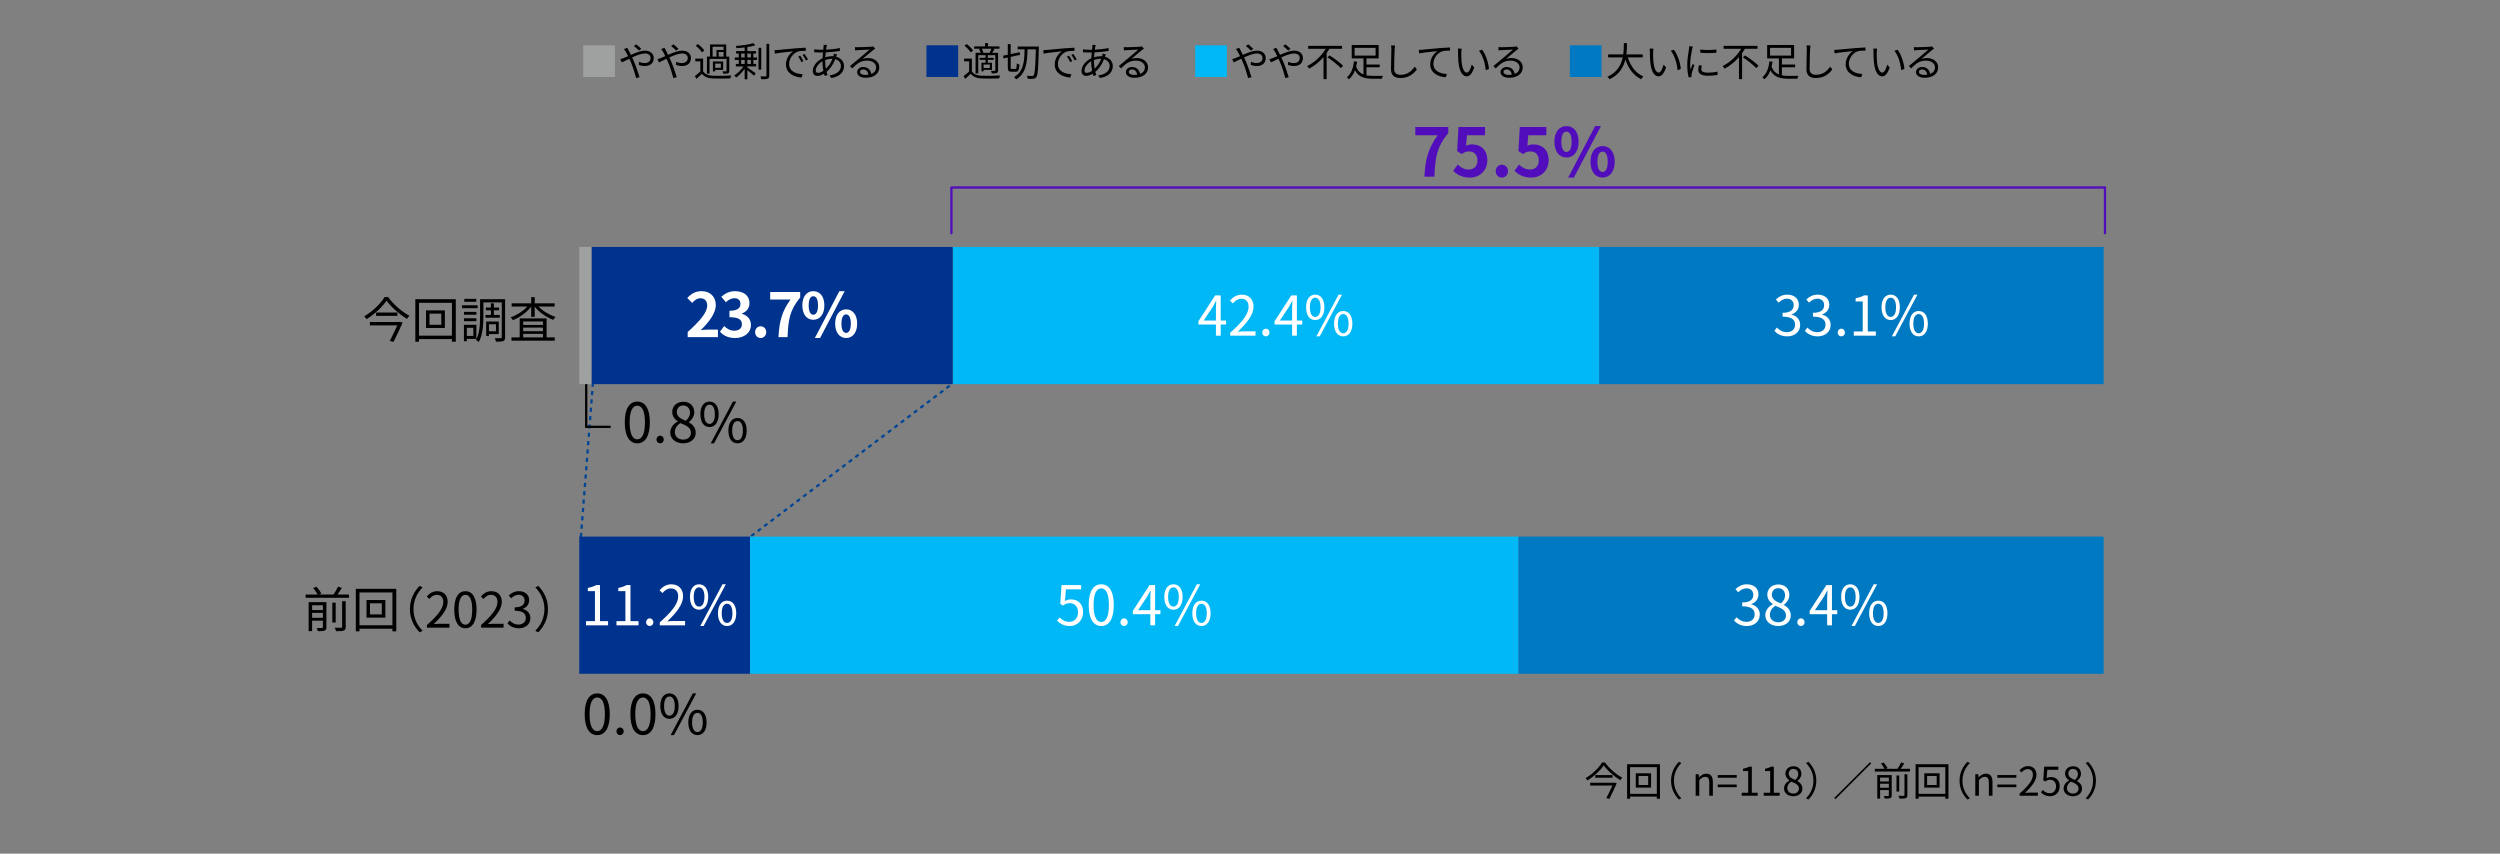 <?xml version="1.0" encoding="UTF-8"?>
<svg id="_レイヤー_1" data-name="レイヤー_1" xmlns="http://www.w3.org/2000/svg" viewBox="0 0 820 280">
  <rect x="0" y="0" width="820" height="280" fill="#808080" stroke="none"/>
  <g>
    <path d="M526.436,250.093c1.352,1.924,3.653,3.913,5.681,4.992-.247.221-.481.546-.65.832-2.002-1.209-4.277-3.211-5.46-4.875-1.04,1.599-3.146,3.601-5.33,4.94-.117-.222-.39-.547-.611-.755,2.236-1.286,4.407-3.432,5.421-5.135h.949ZM529.542,256.684l.754.222c-.624,1.442-1.612,3.536-2.431,5.135l-.988-.272c.663-1.274,1.469-2.926,2.002-4.121h-7.307v-.91h7.8l.169-.053ZM528.906,254.214v.884h-5.668v-.884h5.668Z"/>
    <path d="M544.467,250.665v11.323h-1.027v-.702h-8.775v.702h-.975v-11.323h10.777ZM543.439,260.376v-8.749h-8.775v8.749h8.775ZM541.555,253.642v4.693h-5.018v-4.693h5.018ZM540.605,254.513h-3.146v2.965h3.146v-2.965Z"/>
    <path d="M548.106,256.06c0-2.534,1.027-4.602,2.587-6.188l.78.402c-1.495,1.548-2.418,3.472-2.418,5.785,0,2.314.923,4.238,2.418,5.786l-.78.402c-1.56-1.586-2.587-3.653-2.587-6.188Z"/>
    <path d="M556.18,253.941h.975l.104,1.014h.039c.676-.663,1.404-1.196,2.366-1.196,1.482,0,2.158.962,2.158,2.77v4.472h-1.183v-4.316c0-1.325-.403-1.885-1.339-1.885-.729,0-1.222.364-1.938,1.079v5.122h-1.183v-7.059Z"/>
    <path d="M563.42,254.214h6.227v.884h-6.227v-.884ZM563.42,257.321h6.227v.884h-6.227v-.884Z"/>
    <path d="M571.285,260.012h2.119v-7.11h-1.69v-.755c.845-.155,1.456-.377,1.976-.676h.91v8.541h1.911v.988h-5.226v-.988Z"/>
    <path d="M578.5,260.012h2.119v-7.11h-1.69v-.755c.845-.155,1.456-.377,1.976-.676h.91v8.541h1.911v.988h-5.226v-.988Z"/>
    <path d="M585.156,258.634c0-1.273.884-2.158,1.755-2.626v-.064c-.702-.481-1.287-1.196-1.287-2.197,0-1.456,1.118-2.418,2.613-2.418,1.625,0,2.613,1.04,2.613,2.509,0,1.001-.702,1.859-1.274,2.301v.065c.832.48,1.612,1.196,1.612,2.496,0,1.391-1.196,2.47-2.99,2.47-1.755,0-3.042-1.065-3.042-2.535ZM590.057,258.673c0-1.273-1.17-1.755-2.522-2.301-.767.494-1.3,1.248-1.3,2.158,0,1.014.845,1.755,1.989,1.755,1.092,0,1.833-.663,1.833-1.612ZM589.836,253.902c0-.937-.598-1.703-1.625-1.703-.871,0-1.508.624-1.508,1.547,0,1.144,1.027,1.638,2.145,2.08.65-.572.988-1.223.988-1.924Z"/>
    <path d="M595.751,256.06c0,2.535-1.027,4.603-2.587,6.188l-.78-.402c1.495-1.548,2.418-3.472,2.418-5.786,0-2.313-.923-4.237-2.418-5.785l.78-.402c1.56,1.586,2.587,3.653,2.587,6.188Z"/>
    <path d="M613.366,250.002l.39.39-11.727,11.727-.39-.39,11.727-11.727Z"/>
    <path d="M626.483,252.173v.884h-11.544v-.884h3.185c-.234-.507-.741-1.209-1.183-1.729l.884-.338c.507.546,1.053,1.313,1.3,1.82l-.637.247h3.875c.442-.624.936-1.482,1.222-2.106l1.014.339c-.351.598-.78,1.234-1.157,1.768h3.042ZM620.477,260.883c0,.494-.117.741-.468.897-.364.156-.923.156-1.807.156-.052-.247-.182-.599-.312-.846.65.026,1.235.026,1.404.014.195-.014.247-.065.247-.234v-1.729h-2.873v2.795h-.923v-7.723h4.732v6.669ZM616.668,255.046v1.274h2.873v-1.274h-2.873ZM619.541,258.374v-1.3h-2.873v1.3h2.873ZM622.947,259.622h-.897v-5.278h.897v5.278ZM624.663,253.954h.949v6.825c0,.585-.13.845-.52,1.001-.416.156-1.066.182-2.054.169-.052-.26-.208-.663-.351-.923.793.025,1.495.025,1.69.013.221-.013.286-.064.286-.26v-6.825Z"/>
    <path d="M639.093,250.665v11.323h-1.027v-.702h-8.775v.702h-.975v-11.323h10.777ZM638.066,260.376v-8.749h-8.775v8.749h8.775ZM636.181,253.642v4.693h-5.018v-4.693h5.018ZM635.232,254.513h-3.146v2.965h3.146v-2.965Z"/>
    <path d="M642.733,256.06c0-2.534,1.027-4.602,2.587-6.188l.78.402c-1.495,1.548-2.418,3.472-2.418,5.785,0,2.314.923,4.238,2.418,5.786l-.78.402c-1.56-1.586-2.587-3.653-2.587-6.188Z"/>
    <path d="M647.894,253.941h.975l.104,1.014h.039c.676-.663,1.404-1.196,2.366-1.196,1.482,0,2.158.962,2.158,2.77v4.472h-1.183v-4.316c0-1.325-.403-1.885-1.339-1.885-.728,0-1.222.364-1.937,1.079v5.122h-1.183v-7.059Z"/>
    <path d="M655.135,254.214h6.227v.884h-6.227v-.884ZM655.135,257.321h6.227v.884h-6.227v-.884Z"/>
    <path d="M662.428,260.298c2.99-2.612,4.368-4.511,4.368-6.148,0-1.093-.572-1.886-1.755-1.886-.78,0-1.456.481-1.976,1.105l-.689-.676c.78-.846,1.599-1.404,2.808-1.404,1.703,0,2.769,1.118,2.769,2.821,0,1.897-1.495,3.835-3.731,5.954.494-.039,1.079-.091,1.56-.091h2.639v1.026h-5.993v-.702Z"/>
    <path d="M669.435,259.908l.585-.78c.546.546,1.235,1.054,2.34,1.054,1.118,0,2.028-.858,2.028-2.25,0-1.364-.78-2.171-1.976-2.171-.637,0-1.04.195-1.586.56l-.637-.391.299-4.459h4.641v1.015h-3.601l-.234,2.756c.416-.234.845-.377,1.417-.377,1.586,0,2.873.936,2.873,3.029,0,2.093-1.508,3.275-3.12,3.275-1.482,0-2.392-.624-3.029-1.261Z"/>
    <path d="M676.87,258.634c0-1.273.884-2.158,1.755-2.626v-.064c-.702-.481-1.287-1.196-1.287-2.197,0-1.456,1.118-2.418,2.613-2.418,1.625,0,2.613,1.04,2.613,2.509,0,1.001-.702,1.859-1.274,2.301v.065c.832.48,1.612,1.196,1.612,2.496,0,1.391-1.196,2.47-2.99,2.47-1.755,0-3.042-1.065-3.042-2.535ZM681.771,258.673c0-1.273-1.17-1.755-2.522-2.301-.767.494-1.3,1.248-1.3,2.158,0,1.014.845,1.755,1.989,1.755,1.092,0,1.833-.663,1.833-1.612ZM681.55,253.902c0-.937-.598-1.703-1.625-1.703-.871,0-1.508.624-1.508,1.547,0,1.144,1.027,1.638,2.146,2.08.65-.572.988-1.223.988-1.924Z"/>
    <path d="M687.465,256.06c0,2.535-1.027,4.603-2.587,6.188l-.78-.402c1.495-1.548,2.418-3.472,2.418-5.786,0-2.313-.923-4.237-2.418-5.785l.78-.402c1.56,1.586,2.587,3.653,2.587,6.188Z"/>
  </g>
  <g>
    <path d="M201.701,14.859v10.4h-10.4v-10.4h10.4Z" style="fill: #9fa0a0;"/>
    <path d="M205.73,15.666c.104.208.325.624.455.845.221.429.481.949.741,1.482,1.547-.689,3.289-1.378,4.628-1.378,1.781,0,2.873,1.027,2.873,2.431,0,1.482-.949,2.613-2.964,2.613-.715,0-1.443-.182-1.924-.364l.039-1.04c.481.234,1.131.429,1.82.429,1.417,0,1.989-.767,1.989-1.677,0-.78-.598-1.469-1.872-1.469-1.118,0-2.704.611-4.186,1.3.169.351.338.715.494,1.066.702,1.586,1.508,3.991,1.95,5.408l-1.118.299c-.403-1.521-1.014-3.601-1.755-5.278-.156-.364-.325-.728-.481-1.066-.988.481-1.885.949-2.47,1.209l-.507-1.066c.377-.104.832-.26,1.066-.351.429-.169.949-.403,1.508-.65-.26-.572-.507-1.053-.728-1.417-.156-.273-.416-.65-.624-.91l1.066-.416ZM209.591,16.589c-.494-.494-1.118-1.092-1.677-1.495l.754-.546c.429.325,1.196.949,1.677,1.456l-.754.585Z"/>
    <path d="M217.937,15.666c.104.208.325.624.455.845.221.429.481.949.741,1.482,1.547-.689,3.289-1.378,4.628-1.378,1.781,0,2.873,1.027,2.873,2.431,0,1.482-.949,2.613-2.964,2.613-.715,0-1.443-.182-1.924-.364l.039-1.04c.48.234,1.131.429,1.819.429,1.417,0,1.989-.767,1.989-1.677,0-.78-.598-1.469-1.872-1.469-1.118,0-2.704.611-4.187,1.3.17.351.339.715.494,1.066.702,1.586,1.509,3.991,1.95,5.408l-1.118.299c-.402-1.521-1.014-3.601-1.755-5.278-.156-.364-.325-.728-.481-1.066-.988.481-1.885.949-2.47,1.209l-.507-1.066c.377-.104.832-.26,1.066-.351.429-.169.949-.403,1.508-.65-.26-.572-.507-1.053-.728-1.417-.156-.273-.416-.65-.624-.91l1.066-.416ZM221.798,16.589c-.494-.494-1.118-1.092-1.677-1.495l.754-.546c.429.325,1.195.949,1.677,1.456l-.754.585Z"/>
    <path d="M230.625,23.388c.611.962,1.755,1.404,3.276,1.456,1.43.065,4.42.026,5.98-.078-.117.221-.273.663-.312.949-1.456.065-4.199.091-5.655.026-1.703-.065-2.873-.52-3.679-1.534-.572.559-1.17,1.105-1.808,1.664l-.507-.923c.546-.403,1.209-.949,1.794-1.495v-3.328h-1.65v-.91h2.561v4.173ZM230.236,17.161c-.391-.65-1.261-1.547-2.055-2.171l.741-.546c.793.598,1.69,1.482,2.094,2.119l-.78.598ZM232.732,24.168h-.858v-5.603h1.015v-3.991h5.316v3.991h1.001v4.654c0,.442-.077.676-.402.806-.312.143-.807.143-1.586.143-.039-.221-.156-.559-.261-.78.546.013,1.027.013,1.157.013.156-.013.208-.065.208-.182v-3.887h-5.59v4.836ZM233.733,18.565h1.273v-2.184h2.327v-1.053h-3.601v3.237ZM237.191,22.907h-2.613v.507h-.754v-3.25h3.367v2.743ZM236.437,20.853h-1.859v1.378h1.859v-1.378ZM237.333,18.565v-1.508h-1.599v1.508h1.599Z"/>
    <path d="M247.097,18.851h1.209v.806h-1.209v1.313h.923v.819h-2.887v.351c.702.442,2.314,1.599,2.73,1.924l-.507.78c-.442-.403-1.456-1.248-2.224-1.833v2.978h-.884v-3.419c-.806,1.131-1.858,2.21-2.756,2.86-.169-.221-.455-.52-.65-.689,1.027-.637,2.236-1.807,3.029-2.951h-2.522v-.819h.963v-1.313h-1.313v-.806h1.313v-1.287h-.871v-.806h2.808v-1.196c-.91.117-1.833.195-2.69.247-.026-.195-.144-.546-.247-.754,2.027-.13,4.472-.455,5.746-.91l.688.702c-.715.247-1.625.442-2.613.598v1.313h2.835v.806h-.871v1.287ZM243.106,18.851h1.144v-1.287h-1.144v1.287ZM243.106,20.97h1.144v-1.313h-1.144v1.313ZM245.133,17.563v1.287h1.157v-1.287h-1.157ZM246.291,19.657h-1.157v1.313h1.157v-1.313ZM249.684,22.829h-.897v-7.15h.897v7.15ZM252.31,14.378v10.388c0,.598-.156.884-.533,1.053-.377.143-1.001.169-2.067.169-.039-.247-.182-.676-.312-.937.793.026,1.482.026,1.69.013.221-.013.312-.078.312-.299v-10.388h.91Z"/>
    <path d="M255.182,16.381c.846-.078,3.276-.312,5.643-.52,1.404-.117,2.613-.182,3.471-.221v1.04c-.74,0-1.858.013-2.521.208-1.833.585-2.938,2.548-2.938,4.069,0,2.509,2.341,3.302,4.434,3.38l-.377,1.092c-2.379-.104-5.097-1.378-5.097-4.251,0-2.002,1.209-3.64,2.393-4.342-1.131.13-4.642.468-6.032.754l-.117-1.144c.494-.013.897-.039,1.144-.065ZM263.542,20.06l-.663.312c-.299-.624-.676-1.3-1.065-1.833l.663-.286c.299.429.793,1.235,1.065,1.807ZM265.024,19.501l-.676.312c-.312-.624-.689-1.261-1.105-1.807l.65-.299c.312.429.818,1.222,1.131,1.794Z"/>
    <path d="M274.268,18.617c1.612.429,2.574,1.625,2.574,3.042,0,1.846-1.223,3.458-4.212,3.926l-.56-.871c2.314-.247,3.744-1.443,3.744-3.107,0-.975-.637-1.859-1.846-2.184-.715,1.82-1.755,3.237-2.848,4.16.104.364.208.715.312,1.04l-.949.286c-.064-.221-.143-.455-.208-.715-.702.429-1.469.702-2.158.702-.871,0-1.534-.52-1.534-1.625,0-1.651,1.443-3.354,3.211-4.16.026-.65.092-1.3.144-1.898-.273.013-.533.013-.78.013-.559,0-1.56-.052-2.08-.078l-.025-.975c.441.065,1.572.156,2.119.156.285,0,.571,0,.857-.013.039-.377.078-.715.104-.988.025-.208.039-.455.039-.611l1.092.026c-.065.169-.117.403-.156.572-.052.273-.104.598-.156.975,1.625-.078,3.186-.247,4.512-.546l.013.975c-1.352.221-3.068.39-4.641.468-.053.494-.092,1.04-.131,1.586.716-.221,1.509-.338,2.158-.338.156,0,.312,0,.469.013l.038-.117c.053-.195.117-.533.131-.741l1.04.26c-.078.169-.183.52-.261.715l-.013.052ZM269.757,20.086c-1.248.715-2.197,1.989-2.197,3.029,0,.52.247.78.728.78.494,0,1.118-.221,1.769-.676-.183-.923-.299-1.95-.299-2.912v-.221ZM272.851,19.28c-.832,0-1.573.182-2.185.403v.507c0,.819.092,1.599.222,2.34.845-.793,1.612-1.833,2.171-3.25h-.208Z"/>
    <path d="M287.045,15.978c-.234.156-.52.351-.715.494-.637.481-2.366,2.002-3.354,2.834.585-.195,1.17-.273,1.742-.273,2.146,0,3.692,1.3,3.692,3.042,0,2.08-1.729,3.432-4.446,3.432-1.755,0-2.834-.78-2.834-1.846,0-.884.793-1.69,1.989-1.69,1.611,0,2.482,1.079,2.651,2.275,1.015-.39,1.6-1.131,1.6-2.184,0-1.261-1.274-2.184-2.899-2.184-2.119,0-3.289.897-4.927,2.561l-.754-.767c1.065-.884,2.717-2.262,3.471-2.886.715-.598,2.314-1.95,2.951-2.522-.676.026-3.211.143-3.874.182-.299.013-.598.026-.871.078l-.026-1.079c.286.039.65.039.91.039.663,0,3.719-.091,4.395-.156.377-.039.559-.065.702-.104l.598.754ZM284.823,24.493c-.117-1.014-.729-1.716-1.703-1.716-.585,0-1.027.351-1.027.793,0,.637.741,1.001,1.703,1.001.364,0,.715-.026,1.027-.078Z"/>
    <path d="M314.269,14.859v10.4h-10.4v-10.4h10.4Z" style="fill: #00338d;"/>
    <path d="M318.78,23.388c.611.962,1.755,1.404,3.276,1.456,1.43.065,4.42.026,5.98-.078-.117.221-.273.663-.312.949-1.456.065-4.199.091-5.655.026-1.703-.065-2.873-.52-3.679-1.534-.572.559-1.17,1.105-1.808,1.664l-.507-.923c.546-.403,1.209-.949,1.794-1.495v-3.328h-1.65v-.91h2.561v4.173ZM318.39,17.161c-.391-.65-1.261-1.547-2.055-2.171l.741-.546c.793.598,1.69,1.482,2.094,2.119l-.78.598ZM321.588,15.991h-2.067v-.78h3.588v-1.092h.949v1.092h3.771v.78h-2.002l.338.091c-.234.442-.481.897-.689,1.248h1.898v5.72c0,.468-.091.715-.43.871-.338.13-.871.143-1.638.143-.039-.234-.169-.598-.299-.832.585.026,1.092.026,1.261.013.156,0,.195-.052.195-.195v-4.953h-2.471v.871h1.95v.663h-1.95v.936h1.392v2.34h-2.77v.494h-.702v-2.834h1.34v-.936h-1.938v-.663h1.938v-.871h-2.379v5.98h-.885v-6.748h1.69c-.104-.377-.325-.858-.546-1.222l.455-.117ZM324.591,17.291c.208-.351.455-.884.611-1.3h-3.198c.247.39.468.923.546,1.274l-.234.065h2.418l-.143-.039ZM324.669,21.178h-2.055v1.118h2.055v-1.118Z"/>
    <path d="M333.067,22.621c.338,0,.403-.338.429-1.859.222.182.611.351.871.416-.104,1.794-.338,2.353-1.222,2.353h-1.365c-.962,0-1.222-.312-1.222-1.469v-3.198l-1.392.299-.169-.884,1.561-.338v-3.458h.949v3.263l2.925-.624.182.871-3.106.663v3.419c0,.468.052.546.402.546h1.157ZM340.75,15.263s-.014.403-.014.533c-.169,6.63-.299,8.814-.818,9.477-.273.403-.56.52-1.001.572-.416.052-1.145.039-1.82,0-.013-.286-.143-.702-.312-.988.754.065,1.442.065,1.741.065.222.013.364-.039.508-.221.39-.481.571-2.639.728-8.516h-2.73c-.091,4.043-.39,7.865-3.73,9.854-.144-.247-.469-.585-.702-.767,3.198-1.781,3.406-5.33,3.458-9.087h-2.262v-.923h6.955Z"/>
    <path d="M343.336,16.381c.846-.078,3.276-.312,5.643-.52,1.404-.117,2.613-.182,3.471-.221v1.04c-.74,0-1.858.013-2.521.208-1.833.585-2.938,2.548-2.938,4.069,0,2.509,2.341,3.302,4.434,3.38l-.377,1.092c-2.379-.104-5.097-1.378-5.097-4.251,0-2.002,1.209-3.64,2.393-4.342-1.131.13-4.642.468-6.032.754l-.117-1.144c.494-.013.897-.039,1.144-.065ZM351.696,20.06l-.663.312c-.299-.624-.676-1.3-1.065-1.833l.663-.286c.299.429.793,1.235,1.065,1.807ZM353.178,19.501l-.676.312c-.312-.624-.689-1.261-1.105-1.807l.65-.299c.312.429.818,1.222,1.131,1.794Z"/>
    <path d="M362.421,18.617c1.612.429,2.574,1.625,2.574,3.042,0,1.846-1.222,3.458-4.212,3.926l-.56-.871c2.314-.247,3.744-1.443,3.744-3.107,0-.975-.637-1.859-1.846-2.184-.715,1.82-1.755,3.237-2.848,4.16.104.364.208.715.312,1.04l-.949.286c-.065-.221-.143-.455-.208-.715-.702.429-1.469.702-2.158.702-.871,0-1.534-.52-1.534-1.625,0-1.651,1.443-3.354,3.212-4.16.025-.65.091-1.3.143-1.898-.273.013-.533.013-.78.013-.559,0-1.56-.052-2.08-.078l-.025-.975c.441.065,1.572.156,2.118.156.286,0,.572,0,.858-.013.039-.377.078-.715.104-.988.025-.208.039-.455.039-.611l1.092.026c-.065.169-.117.403-.156.572-.052.273-.104.598-.156.975,1.625-.078,3.186-.247,4.512-.546l.013.975c-1.352.221-3.068.39-4.642.468-.052.494-.091,1.04-.13,1.586.716-.221,1.509-.338,2.158-.338.156,0,.312,0,.468.013l.039-.117c.053-.195.117-.533.131-.741l1.04.26c-.078.169-.183.52-.261.715l-.013.052ZM357.911,20.086c-1.248.715-2.197,1.989-2.197,3.029,0,.52.247.78.728.78.494,0,1.118-.221,1.769-.676-.183-.923-.299-1.95-.299-2.912v-.221ZM361.004,19.28c-.832,0-1.573.182-2.185.403v.507c0,.819.092,1.599.222,2.34.845-.793,1.611-1.833,2.171-3.25h-.208Z"/>
    <path d="M375.2,15.978c-.234.156-.52.351-.715.494-.637.481-2.366,2.002-3.354,2.834.585-.195,1.17-.273,1.742-.273,2.146,0,3.692,1.3,3.692,3.042,0,2.08-1.729,3.432-4.446,3.432-1.755,0-2.834-.78-2.834-1.846,0-.884.793-1.69,1.989-1.69,1.611,0,2.482,1.079,2.651,2.275,1.015-.39,1.6-1.131,1.6-2.184,0-1.261-1.274-2.184-2.899-2.184-2.119,0-3.289.897-4.927,2.561l-.754-.767c1.065-.884,2.717-2.262,3.471-2.886.715-.598,2.314-1.95,2.951-2.522-.676.026-3.211.143-3.874.182-.299.013-.598.026-.871.078l-.026-1.079c.286.039.65.039.91.039.663,0,3.719-.091,4.395-.156.377-.039.559-.065.702-.104l.598.754ZM372.977,24.493c-.117-1.014-.729-1.716-1.703-1.716-.585,0-1.027.351-1.027.793,0,.637.741,1.001,1.703,1.001.364,0,.715-.026,1.027-.078Z"/>
    <path d="M402.422,14.859v10.4h-10.4v-10.4h10.4Z" style="fill: #00b8f5;"/>
    <path d="M406.453,15.666c.104.208.325.624.455.845.221.429.481.949.741,1.482,1.547-.689,3.289-1.378,4.628-1.378,1.781,0,2.873,1.027,2.873,2.431,0,1.482-.949,2.613-2.964,2.613-.715,0-1.443-.182-1.924-.364l.039-1.04c.48.234,1.131.429,1.819.429,1.417,0,1.989-.767,1.989-1.677,0-.78-.598-1.469-1.872-1.469-1.118,0-2.704.611-4.187,1.3.17.351.339.715.494,1.066.702,1.586,1.509,3.991,1.95,5.408l-1.118.299c-.402-1.521-1.014-3.601-1.755-5.278-.156-.364-.325-.728-.48-1.066-.988.481-1.886.949-2.471,1.209l-.507-1.066c.377-.104.832-.26,1.066-.351.429-.169.948-.403,1.508-.65-.26-.572-.507-1.053-.729-1.417-.155-.273-.416-.65-.624-.91l1.066-.416ZM410.314,16.589c-.494-.494-1.118-1.092-1.677-1.495l.754-.546c.429.325,1.195.949,1.677,1.456l-.754.585Z"/>
    <path d="M418.66,15.666c.104.208.325.624.455.845.221.429.481.949.741,1.482,1.547-.689,3.289-1.378,4.628-1.378,1.781,0,2.873,1.027,2.873,2.431,0,1.482-.949,2.613-2.964,2.613-.715,0-1.443-.182-1.924-.364l.039-1.04c.48.234,1.131.429,1.819.429,1.417,0,1.989-.767,1.989-1.677,0-.78-.598-1.469-1.872-1.469-1.118,0-2.704.611-4.187,1.3.17.351.339.715.494,1.066.702,1.586,1.509,3.991,1.95,5.408l-1.118.299c-.402-1.521-1.014-3.601-1.755-5.278-.156-.364-.325-.728-.48-1.066-.988.481-1.886.949-2.471,1.209l-.507-1.066c.377-.104.832-.26,1.066-.351.429-.169.948-.403,1.508-.65-.26-.572-.507-1.053-.729-1.417-.155-.273-.416-.65-.624-.91l1.066-.416ZM422.521,16.589c-.494-.494-1.118-1.092-1.677-1.495l.754-.546c.429.325,1.195.949,1.677,1.456l-.754.585Z"/>
    <path d="M436.066,16.004c-.286.481-.599.949-.924,1.43v8.528h-1.026v-7.228c-1.313,1.495-2.899,2.834-4.706,3.783-.144-.247-.455-.624-.65-.845,2.562-1.287,4.784-3.445,6.071-5.668h-5.746v-.962h11.103v.962h-4.121ZM436.118,18.175c1.508.975,3.484,2.431,4.433,3.419l-.767.741c-.923-.988-2.847-2.522-4.381-3.536l.715-.624Z"/>
    <path d="M448.195,24.701c.688.143,1.442.195,2.262.195.403,0,2.613,0,3.159-.013-.143.234-.299.663-.351.936h-2.86c-2.756,0-4.745-.494-5.98-2.743-.429,1.157-1.066,2.21-1.989,2.925-.155-.195-.48-.52-.676-.65,1.534-1.183,2.158-3.367,2.34-5.226l1.027.117c-.078.533-.182,1.079-.325,1.625.521,1.365,1.339,2.145,2.418,2.561v-5.265h-3.861v-4.407h8.841v4.407h-4.004v2.002h4.354v.897h-4.354v2.639ZM444.307,18.24h6.891v-2.548h-6.891v2.548Z"/>
    <path d="M457.568,14.912c-.065.416-.104.871-.13,1.287-.053,1.456-.156,4.498-.156,6.422,0,1.417.91,1.911,2.106,1.911,2.366,0,3.705-1.326,4.628-2.666l.715.897c-.871,1.222-2.535,2.834-5.369,2.834-1.846,0-3.12-.78-3.12-2.873,0-1.911.13-5.162.13-6.526,0-.468-.039-.923-.117-1.3l1.313.013Z"/>
    <path d="M466.499,16.303c.846-.078,3.276-.325,5.643-.52,1.404-.117,2.613-.182,3.471-.221v1.04c-.728,0-1.858.013-2.521.208-1.833.585-2.938,2.535-2.938,4.056,0,2.522,2.34,3.315,4.434,3.393l-.377,1.079c-2.38-.091-5.097-1.365-5.097-4.238,0-2.015,1.209-3.64,2.393-4.342-1.132.13-4.642.468-6.032.754l-.117-1.144c.494-.013.896-.039,1.144-.065Z"/>
    <path d="M479.305,17.2c-.013.806,0,1.989.091,3.042.208,2.158.832,3.575,1.742,3.575.663,0,1.261-1.326,1.6-2.626l.818.936c-.767,2.184-1.56,2.925-2.443,2.925-1.21,0-2.38-1.209-2.73-4.55-.13-1.118-.144-2.678-.144-3.432,0-.299-.013-.832-.077-1.144l1.248.026c-.053.312-.092.91-.104,1.248ZM488.379,22.608l-1.053.416c-.221-2.314-1.001-4.862-2.223-6.37l1.014-.351c1.157,1.495,2.08,4.134,2.262,6.305Z"/>
    <path d="M498.089,15.978c-.234.156-.52.351-.715.494-.637.481-2.366,2.002-3.354,2.834.585-.195,1.17-.273,1.742-.273,2.146,0,3.692,1.3,3.692,3.042,0,2.08-1.729,3.432-4.446,3.432-1.755,0-2.834-.78-2.834-1.846,0-.884.793-1.69,1.989-1.69,1.611,0,2.482,1.079,2.651,2.275,1.015-.39,1.6-1.131,1.6-2.184,0-1.261-1.274-2.184-2.899-2.184-2.119,0-3.289.897-4.927,2.561l-.754-.767c1.065-.884,2.717-2.262,3.471-2.886.715-.598,2.314-1.95,2.951-2.522-.676.026-3.211.143-3.874.182-.299.013-.599.026-.871.078l-.026-1.079c.286.039.65.039.91.039.663,0,3.719-.091,4.395-.156.377-.039.559-.065.702-.104l.598.754ZM495.867,24.493c-.117-1.014-.729-1.716-1.703-1.716-.585,0-1.027.351-1.027.793,0,.637.741,1.001,1.703,1.001.364,0,.715-.026,1.027-.078Z"/>
    <path d="M525.312,14.859v10.4h-10.4v-10.4h10.4Z" style="fill: #0079c3;"/>
    <path d="M533.918,18.825c.91,2.86,2.6,5.213,5.108,6.24-.233.221-.559.624-.728.91-2.496-1.183-4.147-3.484-5.174-6.435-.624,2.496-2.028,4.992-5.188,6.435-.144-.26-.455-.598-.729-.793,3.225-1.404,4.524-3.9,5.058-6.357h-4.797v-.988h4.953c.194-1.365.182-2.665.194-3.692h1.04c-.013,1.04-.025,2.327-.208,3.692h5.369v.988h-4.9Z"/>
    <path d="M542.225,17.2c-.013.806,0,1.989.091,3.042.208,2.158.832,3.575,1.742,3.575.663,0,1.261-1.326,1.6-2.626l.818.936c-.767,2.184-1.56,2.925-2.443,2.925-1.21,0-2.38-1.209-2.73-4.55-.13-1.118-.144-2.678-.144-3.432,0-.299-.013-.832-.077-1.144l1.248.026c-.053.312-.092.91-.104,1.248ZM551.299,22.608l-1.053.416c-.221-2.314-1.001-4.862-2.223-6.37l1.014-.351c1.157,1.495,2.08,4.134,2.262,6.305Z"/>
    <path d="M555.25,15.25c-.078.221-.195.637-.247.871-.247,1.183-.624,3.484-.624,4.927,0,.624.026,1.144.104,1.768.221-.585.507-1.339.715-1.846l.559.416c-.325.91-.793,2.275-.91,2.886-.039.182-.064.429-.064.572l.039.455-.937.065c-.26-.91-.468-2.393-.468-4.134,0-1.898.416-4.108.572-5.161.039-.299.091-.637.091-.91l1.17.091ZM558.189,21.49c-.117.468-.169.832-.169,1.183,0,.585.39,1.157,2.158,1.157,1.156,0,2.145-.104,3.185-.338l.013,1.092c-.793.156-1.872.26-3.211.26-2.158,0-3.12-.715-3.12-1.924,0-.468.091-.975.208-1.521l.937.091ZM557.682,16.238c1.403.234,4.004.182,5.291,0v1.066c-1.378.143-3.874.143-5.278,0l-.013-1.066Z"/>
    <path d="M572.333,16.004c-.286.481-.599.949-.924,1.43v8.528h-1.026v-7.228c-1.313,1.495-2.899,2.834-4.706,3.783-.144-.247-.455-.624-.65-.845,2.562-1.287,4.784-3.445,6.071-5.668h-5.746v-.962h11.103v.962h-4.121ZM572.384,18.175c1.508.975,3.484,2.431,4.433,3.419l-.767.741c-.923-.988-2.847-2.522-4.381-3.536l.715-.624Z"/>
    <path d="M584.461,24.701c.688.143,1.442.195,2.262.195.403,0,2.613,0,3.159-.013-.143.234-.299.663-.351.936h-2.86c-2.756,0-4.745-.494-5.98-2.743-.429,1.157-1.066,2.21-1.989,2.925-.156-.195-.48-.52-.676-.65,1.534-1.183,2.158-3.367,2.34-5.226l1.027.117c-.078.533-.182,1.079-.325,1.625.521,1.365,1.339,2.145,2.418,2.561v-5.265h-3.861v-4.407h8.841v4.407h-4.004v2.002h4.354v.897h-4.354v2.639ZM580.574,18.24h6.891v-2.548h-6.891v2.548Z"/>
    <path d="M593.834,14.912c-.065.416-.104.871-.13,1.287-.052,1.456-.156,4.498-.156,6.422,0,1.417.91,1.911,2.106,1.911,2.365,0,3.705-1.326,4.628-2.666l.715.897c-.871,1.222-2.535,2.834-5.369,2.834-1.846,0-3.12-.78-3.12-2.873,0-1.911.13-5.162.13-6.526,0-.468-.039-.923-.117-1.3l1.313.013Z"/>
    <path d="M602.765,16.303c.846-.078,3.276-.325,5.643-.52,1.404-.117,2.613-.182,3.471-.221v1.04c-.728,0-1.858.013-2.521.208-1.833.585-2.938,2.535-2.938,4.056,0,2.522,2.34,3.315,4.434,3.393l-.377,1.079c-2.38-.091-5.097-1.365-5.097-4.238,0-2.015,1.209-3.64,2.393-4.342-1.132.13-4.642.468-6.032.754l-.117-1.144c.494-.013.896-.039,1.144-.065Z"/>
    <path d="M615.572,17.2c-.013.806,0,1.989.091,3.042.208,2.158.832,3.575,1.742,3.575.663,0,1.262-1.326,1.6-2.626l.818.936c-.767,2.184-1.56,2.925-2.443,2.925-1.209,0-2.38-1.209-2.73-4.55-.13-1.118-.143-2.678-.143-3.432,0-.299-.014-.832-.078-1.144l1.248.026c-.053.312-.092.91-.104,1.248ZM624.646,22.608l-1.053.416c-.221-2.314-1.001-4.862-2.224-6.37l1.015-.351c1.157,1.495,2.08,4.134,2.262,6.305Z"/>
    <path d="M634.355,15.978c-.234.156-.52.351-.715.494-.637.481-2.366,2.002-3.354,2.834.585-.195,1.17-.273,1.742-.273,2.146,0,3.692,1.3,3.692,3.042,0,2.08-1.729,3.432-4.446,3.432-1.755,0-2.834-.78-2.834-1.846,0-.884.793-1.69,1.989-1.69,1.611,0,2.482,1.079,2.651,2.275,1.015-.39,1.6-1.131,1.6-2.184,0-1.261-1.274-2.184-2.899-2.184-2.119,0-3.289.897-4.927,2.561l-.754-.767c1.065-.884,2.717-2.262,3.471-2.886.715-.598,2.314-1.95,2.951-2.522-.676.026-3.211.143-3.874.182-.299.013-.599.026-.871.078l-.026-1.079c.286.039.65.039.91.039.663,0,3.719-.091,4.395-.156.377-.039.559-.065.702-.104l.598.754ZM632.132,24.493c-.117-1.014-.729-1.716-1.703-1.716-.585,0-1.027.351-1.027.793,0,.637.741,1.001,1.703,1.001.364,0,.715-.026,1.027-.078Z"/>
  </g>
  <polygon points="307.034 124.021 306.543 123.559 306.978 123.099 307.469 123.562 307.034 124.021" style="fill: #004595;"/>
  <path d="M246.595,176.141l-.453-.598,1.068-.809.453.598-1.068.809ZM248.73,174.523l-.453-.598,1.068-.81.453.598-1.068.81ZM250.866,172.905l-.453-.598,1.068-.809.453.598-1.068.809ZM253.001,171.287l-.453-.598,1.068-.809.453.598-1.068.809ZM255.137,169.67l-.453-.598,1.067-.81.453.598-1.067.81ZM257.272,168.052l-.453-.598,1.068-.809.453.598-1.068.809ZM259.408,166.435l-.453-.598,1.068-.81.453.598-1.068.81ZM261.543,164.816l-.453-.598,1.068-.809.453.598-1.068.809ZM263.679,163.198l-.453-.598,1.068-.809.453.598-1.068.809ZM265.814,161.581l-.453-.598,1.067-.81.453.598-1.067.81ZM267.95,159.963l-.453-.598,1.068-.809.453.598-1.068.809ZM270.085,158.346l-.453-.598,1.067-.81.453.598-1.067.81ZM272.221,156.728l-.453-.598,1.068-.809.453.598-1.068.809ZM274.356,155.109l-.453-.598,1.068-.809.453.598-1.068.809ZM276.492,153.492l-.453-.598,1.067-.809.453.598-1.067.809ZM278.627,151.874l-.453-.598,1.068-.809.453.598-1.068.809ZM280.763,150.257l-.453-.598,1.067-.81.453.598-1.067.81ZM282.898,148.639l-.453-.598,1.068-.809.453.598-1.068.809ZM285.033,147.021l-.453-.598,1.068-.809.453.598-1.068.809ZM287.169,145.403l-.453-.598,1.068-.809.453.598-1.068.809ZM289.304,143.785l-.453-.598,1.068-.809.453.598-1.068.809ZM291.44,142.168l-.453-.598,1.067-.81.453.598-1.067.81ZM293.575,140.55l-.453-.598,1.068-.809.453.598-1.068.809ZM295.71,138.932l-.453-.598,1.068-.809.453.598-1.068.809ZM297.846,137.314l-.453-.598,1.068-.809.453.598-1.068.809ZM299.981,135.696l-.453-.598,1.068-.809.453.598-1.068.809ZM302.117,134.079l-.453-.598,1.067-.81.453.598-1.067.81ZM304.252,132.461l-.453-.598,1.068-.809.453.598-1.068.809ZM306.388,130.843l-.453-.598,1.068-.809.453.598-1.068.809ZM308.523,129.226l-.453-.598,1.068-.809.453.598-1.068.809ZM310.659,127.607l-.453-.598,1.068-.809.453.598-1.068.809Z" style="fill: #004595;"/>
  <rect x="194.089" y="123.259" width=".536" height=".675" transform="translate(57.57 308.908) rotate(-86.021)" style="fill: #004595;"/>
  <path d="M190.901,176.186l-.748-.059.107-1.369.748.059-.107,1.369ZM191.116,173.447l-.748-.059.107-1.369.748.059-.107,1.369ZM191.331,170.709l-.748-.059.107-1.369.748.059-.107,1.369ZM191.545,167.971l-.748-.059.107-1.369.748.059-.107,1.369ZM191.76,165.232l-.748-.059.107-1.369.748.059-.107,1.369ZM191.975,162.494l-.748-.059.107-1.369.748.059-.107,1.369ZM192.189,159.756l-.748-.059.107-1.368.748.059-.107,1.368ZM192.404,157.019l-.748-.059.107-1.369.748.059-.107,1.369ZM192.619,154.28l-.748-.059.107-1.369.748.059-.107,1.369ZM192.834,151.542l-.748-.059.107-1.369.748.059-.107,1.369ZM193.048,148.804l-.748-.059.107-1.369.748.059-.107,1.369ZM193.263,146.065l-.748-.059.107-1.369.748.059-.107,1.369ZM193.478,143.327l-.748-.059.107-1.369.748.059-.107,1.369ZM193.693,140.589l-.748-.059.107-1.369.748.059-.107,1.369ZM193.908,137.851l-.748-.059.107-1.368.748.059-.107,1.368ZM194.123,135.113l-.748-.059.107-1.369.748.059-.107,1.369ZM194.337,132.375l-.748-.059.107-1.369.748.059-.107,1.369ZM194.552,129.637l-.748-.059.107-1.369.748.059-.107,1.369ZM194.767,126.898l-.748-.059.107-1.369.748.059-.107,1.369Z" style="fill: #004595;"/>
  <g>
    <rect x="497.999" y="176" width="192.001" height="45" style="fill: #0079c3;"/>
    <rect x="245.998" y="176" width="251.999" height="45" style="fill: #00b8f5;"/>
    <rect x="190" y="176" width="56" height="45" style="fill: #00338d;"/>
  </g>
  <g>
    <rect x="524.501" y="81" width="165.499" height="45" style="fill: #0079c3;"/>
    <rect x="312.497" y="81" width="212" height="45" style="fill: #00b8f5;"/>
    <rect x="193.998" y="81" width="118.5" height="45" style="fill: #00338d;"/>
    <rect x="190" y="81" width="4" height="45" style="fill: #9fa0a0;"/>
  </g>
  <g>
    <path d="M192.211,203.732h2.935v-9.85h-2.341v-1.044c1.17-.216,2.017-.522,2.737-.937h1.26v11.83h2.647v1.368h-7.238v-1.368Z" style="fill: #fff;"/>
    <path d="M202.201,203.732h2.935v-9.85h-2.341v-1.044c1.17-.216,2.017-.522,2.737-.937h1.26v11.83h2.647v1.368h-7.238v-1.368Z" style="fill: #fff;"/>
    <path d="M211.921,204.092c0-.737.54-1.278,1.188-1.278.648,0,1.188.541,1.188,1.278,0,.738-.54,1.243-1.188,1.243-.648,0-1.188-.505-1.188-1.243Z" style="fill: #fff;"/>
    <path d="M216.402,204.128c4.142-3.619,6.05-6.247,6.05-8.517,0-1.512-.792-2.61-2.431-2.61-1.08,0-2.017.666-2.737,1.53l-.954-.937c1.081-1.17,2.215-1.944,3.889-1.944,2.359,0,3.835,1.549,3.835,3.907,0,2.629-2.07,5.312-5.167,8.247.684-.055,1.495-.127,2.161-.127h3.655v1.423h-8.301v-.973Z" style="fill: #fff;"/>
    <path d="M226.302,195.792c0-2.647,1.188-4.142,2.989-4.142,1.819,0,3.007,1.494,3.007,4.142,0,2.665-1.188,4.195-3.007,4.195-1.8,0-2.989-1.53-2.989-4.195ZM231.056,195.792c0-2.106-.72-3.133-1.765-3.133-1.026,0-1.746,1.026-1.746,3.133s.72,3.169,1.746,3.169c1.044,0,1.765-1.062,1.765-3.169ZM236.961,191.65h1.116l-7.292,13.685h-1.098l7.274-13.685ZM235.485,201.157c0-2.646,1.207-4.141,3.007-4.141,1.8,0,2.989,1.494,2.989,4.141,0,2.665-1.188,4.178-2.989,4.178-1.801,0-3.007-1.513-3.007-4.178ZM240.238,201.157c0-2.106-.72-3.133-1.746-3.133-1.044,0-1.765,1.026-1.765,3.133s.72,3.169,1.765,3.169c1.026,0,1.746-1.062,1.746-3.169Z" style="fill: #fff;"/>
  </g>
  <g>
    <path d="M191.776,234.244c0-4.592,1.603-6.807,4.123-6.807,2.503,0,4.105,2.232,4.105,6.807,0,4.591-1.603,6.878-4.105,6.878-2.521,0-4.123-2.287-4.123-6.878ZM198.402,234.244c0-3.854-1.008-5.474-2.503-5.474-1.512,0-2.521,1.62-2.521,5.474,0,3.889,1.008,5.563,2.521,5.563,1.495,0,2.503-1.675,2.503-5.563Z"/>
    <path d="M202.198,239.879c0-.737.54-1.278,1.188-1.278.648,0,1.188.541,1.188,1.278,0,.738-.54,1.243-1.188,1.243-.648,0-1.188-.505-1.188-1.243Z"/>
    <path d="M206.77,234.244c0-4.592,1.603-6.807,4.123-6.807,2.503,0,4.105,2.232,4.105,6.807,0,4.591-1.603,6.878-4.105,6.878-2.521,0-4.123-2.287-4.123-6.878ZM213.396,234.244c0-3.854-1.008-5.474-2.503-5.474-1.512,0-2.521,1.62-2.521,5.474,0,3.889,1.008,5.563,2.521,5.563,1.495,0,2.503-1.675,2.503-5.563Z"/>
    <path d="M216.579,231.579c0-2.647,1.188-4.142,2.989-4.142,1.819,0,3.007,1.494,3.007,4.142,0,2.665-1.188,4.195-3.007,4.195-1.8,0-2.989-1.53-2.989-4.195ZM221.333,231.579c0-2.106-.72-3.133-1.765-3.133-1.026,0-1.747,1.026-1.747,3.133s.721,3.169,1.747,3.169c1.044,0,1.765-1.062,1.765-3.169ZM227.238,227.438h1.116l-7.292,13.685h-1.098l7.274-13.685ZM225.762,236.944c0-2.646,1.207-4.141,3.007-4.141,1.801,0,2.989,1.494,2.989,4.141,0,2.665-1.188,4.178-2.989,4.178-1.8,0-3.007-1.513-3.007-4.178ZM230.515,236.944c0-2.106-.72-3.133-1.747-3.133-1.044,0-1.764,1.026-1.764,3.133s.72,3.169,1.764,3.169c1.026,0,1.747-1.062,1.747-3.169Z"/>
  </g>
  <g>
    <path d="M568.747,203.534l.829-1.08c.774.81,1.782,1.512,3.277,1.512,1.566,0,2.683-.936,2.683-2.448,0-1.585-1.062-2.646-4.105-2.646v-1.261c2.719,0,3.655-1.099,3.655-2.521,0-1.278-.864-2.089-2.232-2.125-1.062.036-1.999.576-2.737,1.314l-.882-1.044c.99-.919,2.161-1.585,3.691-1.585,2.215,0,3.835,1.188,3.835,3.313,0,1.603-.955,2.664-2.359,3.187v.072c1.566.36,2.809,1.549,2.809,3.349,0,2.359-1.891,3.764-4.231,3.764-2.071,0-3.367-.864-4.231-1.801Z" style="fill: #fff;"/>
    <path d="M579.024,201.823c0-1.765,1.225-2.988,2.431-3.637v-.09c-.972-.666-1.782-1.656-1.782-3.043,0-2.017,1.548-3.349,3.619-3.349,2.25,0,3.619,1.439,3.619,3.475,0,1.387-.973,2.574-1.765,3.187v.091c1.152.666,2.232,1.656,2.232,3.457,0,1.926-1.656,3.421-4.141,3.421-2.431,0-4.213-1.477-4.213-3.512ZM585.812,201.878c0-1.765-1.62-2.431-3.493-3.188-1.062.685-1.8,1.729-1.8,2.989,0,1.404,1.17,2.431,2.755,2.431,1.512,0,2.539-.918,2.539-2.232ZM585.506,195.27c0-1.296-.828-2.358-2.25-2.358-1.207,0-2.089.864-2.089,2.143,0,1.584,1.423,2.269,2.971,2.881.9-.792,1.368-1.692,1.368-2.665Z" style="fill: #fff;"/>
    <path d="M589.519,204.092c0-.737.54-1.278,1.188-1.278.648,0,1.188.541,1.188,1.278,0,.738-.54,1.243-1.188,1.243-.648,0-1.188-.505-1.188-1.243Z" style="fill: #fff;"/>
    <path d="M602.625,201.464h-1.747v3.637h-1.566v-3.637h-5.744v-1.081l5.491-8.48h1.819v8.247h1.747v1.314ZM599.312,200.149v-4.052c0-.648.072-1.71.108-2.395h-.072c-.324.648-.684,1.297-1.062,1.944l-3.007,4.502h4.033Z" style="fill: #fff;"/>
    <path d="M603.9,195.792c0-2.647,1.188-4.142,2.989-4.142,1.819,0,3.007,1.494,3.007,4.142,0,2.665-1.188,4.195-3.007,4.195-1.8,0-2.989-1.53-2.989-4.195ZM608.653,195.792c0-2.106-.72-3.133-1.765-3.133-1.026,0-1.746,1.026-1.746,3.133s.72,3.169,1.746,3.169c1.044,0,1.765-1.062,1.765-3.169ZM614.559,191.65h1.116l-7.292,13.685h-1.098l7.274-13.685ZM613.083,201.157c0-2.646,1.207-4.141,3.007-4.141,1.8,0,2.989,1.494,2.989,4.141,0,2.665-1.188,4.178-2.989,4.178-1.801,0-3.007-1.513-3.007-4.178ZM617.836,201.157c0-2.106-.72-3.133-1.746-3.133-1.044,0-1.765,1.026-1.765,3.133s.72,3.169,1.765,3.169c1.026,0,1.746-1.062,1.746-3.169Z" style="fill: #fff;"/>
  </g>
  <g>
    <path d="M346.726,203.588l.811-1.08c.756.756,1.71,1.458,3.241,1.458,1.549,0,2.809-1.188,2.809-3.114,0-1.891-1.081-3.007-2.737-3.007-.882,0-1.44.27-2.197.774l-.882-.541.414-6.176h6.428v1.404h-4.988l-.324,3.817c.576-.324,1.17-.522,1.962-.522,2.197,0,3.979,1.297,3.979,4.195,0,2.899-2.088,4.538-4.321,4.538-2.052,0-3.313-.864-4.195-1.747Z" style="fill: #fff;"/>
    <path d="M357.094,198.457c0-4.592,1.603-6.807,4.123-6.807,2.503,0,4.105,2.232,4.105,6.807,0,4.591-1.603,6.878-4.105,6.878-2.521,0-4.123-2.287-4.123-6.878ZM363.72,198.457c0-3.854-1.008-5.474-2.503-5.474-1.512,0-2.521,1.62-2.521,5.474,0,3.889,1.008,5.563,2.521,5.563,1.495,0,2.503-1.675,2.503-5.563Z" style="fill: #fff;"/>
    <path d="M367.516,204.092c0-.737.54-1.278,1.188-1.278.648,0,1.188.541,1.188,1.278,0,.738-.54,1.243-1.188,1.243-.648,0-1.188-.505-1.188-1.243Z" style="fill: #fff;"/>
    <path d="M380.623,201.464h-1.747v3.637h-1.566v-3.637h-5.744v-1.081l5.491-8.48h1.819v8.247h1.747v1.314ZM377.31,200.149v-4.052c0-.648.072-1.71.108-2.395h-.072c-.324.648-.684,1.297-1.062,1.944l-3.007,4.502h4.033Z" style="fill: #fff;"/>
    <path d="M381.897,195.792c0-2.647,1.188-4.142,2.989-4.142,1.819,0,3.007,1.494,3.007,4.142,0,2.665-1.188,4.195-3.007,4.195-1.8,0-2.989-1.53-2.989-4.195ZM386.651,195.792c0-2.106-.72-3.133-1.765-3.133-1.026,0-1.746,1.026-1.746,3.133s.72,3.169,1.746,3.169c1.044,0,1.765-1.062,1.765-3.169ZM392.557,191.65h1.116l-7.292,13.685h-1.098l7.274-13.685ZM391.08,201.157c0-2.646,1.207-4.141,3.007-4.141,1.8,0,2.989,1.494,2.989,4.141,0,2.665-1.188,4.178-2.989,4.178-1.801,0-3.007-1.513-3.007-4.178ZM395.833,201.157c0-2.106-.72-3.133-1.746-3.133-1.044,0-1.765,1.026-1.765,3.133s.72,3.169,1.765,3.169c1.026,0,1.746-1.062,1.746-3.169Z" style="fill: #fff;"/>
  </g>
  <g>
    <path d="M204.922,138.534c0-4.592,1.603-6.807,4.123-6.807,2.503,0,4.105,2.232,4.105,6.807,0,4.591-1.603,6.878-4.105,6.878-2.521,0-4.123-2.287-4.123-6.878ZM211.548,138.534c0-3.854-1.008-5.474-2.503-5.474-1.512,0-2.521,1.62-2.521,5.474,0,3.889,1.008,5.563,2.521,5.563,1.495,0,2.503-1.675,2.503-5.563Z"/>
    <path d="M215.344,144.169c0-.737.54-1.278,1.188-1.278.648,0,1.188.541,1.188,1.278,0,.738-.54,1.243-1.188,1.243-.648,0-1.188-.505-1.188-1.243Z"/>
    <path d="M219.844,141.9c0-1.765,1.225-2.988,2.431-3.637v-.09c-.972-.666-1.782-1.656-1.782-3.043,0-2.017,1.548-3.349,3.619-3.349,2.25,0,3.619,1.439,3.619,3.475,0,1.387-.973,2.574-1.765,3.187v.091c1.152.666,2.232,1.656,2.232,3.457,0,1.926-1.656,3.421-4.141,3.421-2.431,0-4.213-1.477-4.213-3.512ZM226.632,141.955c0-1.765-1.62-2.431-3.493-3.188-1.062.685-1.8,1.729-1.8,2.989,0,1.404,1.17,2.431,2.755,2.431,1.512,0,2.539-.918,2.539-2.232ZM226.326,135.347c0-1.296-.828-2.358-2.25-2.358-1.207,0-2.089.864-2.089,2.143,0,1.584,1.423,2.269,2.971,2.881.9-.792,1.368-1.692,1.368-2.665Z"/>
    <path d="M229.726,135.869c0-2.647,1.188-4.142,2.989-4.142,1.819,0,3.007,1.494,3.007,4.142,0,2.665-1.188,4.195-3.007,4.195-1.8,0-2.989-1.53-2.989-4.195ZM234.479,135.869c0-2.106-.72-3.133-1.765-3.133-1.026,0-1.747,1.026-1.747,3.133s.721,3.169,1.747,3.169c1.044,0,1.765-1.062,1.765-3.169ZM240.385,131.728h1.116l-7.292,13.685h-1.098l7.274-13.685ZM238.908,141.234c0-2.646,1.207-4.141,3.007-4.141,1.801,0,2.989,1.494,2.989,4.141,0,2.665-1.188,4.178-2.989,4.178-1.8,0-3.007-1.513-3.007-4.178ZM243.662,141.234c0-2.106-.72-3.133-1.747-3.133-1.044,0-1.764,1.026-1.764,3.133s.72,3.169,1.764,3.169c1.026,0,1.747-1.062,1.747-3.169Z"/>
  </g>
  <g>
    <path d="M225.56,108.888c4.021-3.601,6.401-6.382,6.401-8.662,0-1.5-.82-2.4-2.221-2.4-1.08,0-1.98.7-2.721,1.521l-1.6-1.601c1.36-1.44,2.681-2.24,4.701-2.24,2.8,0,4.661,1.8,4.661,4.561,0,2.681-2.22,5.562-4.921,8.202.74-.08,1.72-.16,2.4-.16h3.221v2.48h-9.922v-1.7Z" style="fill: #fff;"/>
    <path d="M236.144,108.808l1.38-1.86c.88.86,1.96,1.521,3.301,1.521,1.5,0,2.521-.74,2.521-2.061,0-1.461-.86-2.36-4.081-2.36v-2.121c2.721,0,3.601-.939,3.601-2.26,0-1.161-.72-1.841-1.98-1.861-1.061.021-1.92.521-2.801,1.32l-1.5-1.8c1.28-1.12,2.701-1.82,4.441-1.82,2.86,0,4.801,1.4,4.801,3.94,0,1.601-.9,2.761-2.48,3.381v.1c1.68.461,2.96,1.701,2.96,3.642,0,2.721-2.38,4.301-5.201,4.301-2.34,0-3.92-.881-4.961-2.061Z" style="fill: #fff;"/>
    <path d="M247.668,108.947c0-1.08.78-1.92,1.82-1.92,1.06,0,1.84.84,1.84,1.92s-.78,1.921-1.84,1.921c-1.04,0-1.82-.841-1.82-1.921Z" style="fill: #fff;"/>
    <path d="M259.283,98.245h-6.662v-2.46h9.842v1.781c-3.441,4.2-3.901,7.222-4.141,13.022h-2.981c.26-5.141,1.12-8.422,3.941-12.343Z" style="fill: #fff;"/>
    <path d="M263.167,100.166c0-2.961,1.48-4.661,3.601-4.661,2.121,0,3.621,1.7,3.621,4.661,0,2.98-1.5,4.721-3.621,4.721-2.12,0-3.601-1.74-3.601-4.721ZM268.309,100.166c0-2.181-.68-3.001-1.541-3.001-.86,0-1.52.82-1.52,3.001,0,2.18.66,3.061,1.52,3.061.86,0,1.541-.881,1.541-3.061ZM275.31,95.505h1.74l-8.062,15.363h-1.72l8.042-15.363ZM273.93,106.146c0-2.98,1.5-4.681,3.601-4.681,2.1,0,3.621,1.7,3.621,4.681,0,2.961-1.521,4.722-3.621,4.722-2.101,0-3.601-1.761-3.601-4.722ZM279.071,106.146c0-2.18-.68-3.021-1.54-3.021-.86,0-1.541.841-1.541,3.021,0,2.181.68,3.041,1.541,3.041.86,0,1.54-.86,1.54-3.041Z" style="fill: #fff;"/>
  </g>
  <g>
    <path d="M581.996,108.525l.829-1.08c.774.81,1.782,1.512,3.277,1.512,1.566,0,2.683-.936,2.683-2.448,0-1.585-1.062-2.646-4.105-2.646v-1.261c2.719,0,3.655-1.099,3.655-2.521,0-1.278-.864-2.089-2.232-2.125-1.062.036-1.999.576-2.737,1.314l-.882-1.044c.99-.919,2.161-1.585,3.691-1.585,2.215,0,3.835,1.188,3.835,3.313,0,1.603-.955,2.664-2.359,3.187v.072c1.566.36,2.809,1.548,2.809,3.349,0,2.359-1.891,3.764-4.231,3.764-2.071,0-3.367-.864-4.231-1.801Z" style="fill: #fff;"/>
    <path d="M591.985,108.525l.829-1.08c.774.81,1.782,1.512,3.277,1.512,1.566,0,2.683-.936,2.683-2.448,0-1.585-1.062-2.646-4.105-2.646v-1.261c2.719,0,3.655-1.099,3.655-2.521,0-1.278-.864-2.089-2.232-2.125-1.062.036-1.999.576-2.737,1.314l-.882-1.044c.99-.919,2.161-1.585,3.691-1.585,2.215,0,3.835,1.188,3.835,3.313,0,1.603-.955,2.664-2.359,3.187v.072c1.566.36,2.809,1.548,2.809,3.349,0,2.359-1.891,3.764-4.231,3.764-2.071,0-3.367-.864-4.231-1.801Z" style="fill: #fff;"/>
    <path d="M602.768,109.084c0-.738.54-1.279,1.188-1.279.648,0,1.188.541,1.188,1.279,0,.737-.54,1.242-1.188,1.242-.648,0-1.188-.505-1.188-1.242Z" style="fill: #fff;"/>
    <path d="M608.042,108.724h2.935v-9.85h-2.341v-1.044c1.17-.216,2.017-.522,2.737-.936h1.26v11.83h2.647v1.368h-7.238v-1.368Z" style="fill: #fff;"/>
    <path d="M617.149,100.783c0-2.646,1.188-4.142,2.989-4.142,1.819,0,3.007,1.495,3.007,4.142,0,2.665-1.188,4.195-3.007,4.195-1.8,0-2.989-1.53-2.989-4.195ZM621.902,100.783c0-2.106-.72-3.133-1.765-3.133-1.026,0-1.746,1.026-1.746,3.133s.72,3.169,1.746,3.169c1.044,0,1.765-1.062,1.765-3.169ZM627.808,96.642h1.116l-7.292,13.685h-1.098l7.274-13.685ZM626.332,106.148c0-2.646,1.207-4.141,3.007-4.141,1.8,0,2.989,1.494,2.989,4.141,0,2.665-1.188,4.178-2.989,4.178-1.801,0-3.007-1.513-3.007-4.178ZM631.085,106.148c0-2.106-.72-3.133-1.746-3.133-1.044,0-1.765,1.026-1.765,3.133s.72,3.169,1.765,3.169c1.026,0,1.746-1.062,1.746-3.169Z" style="fill: #fff;"/>
  </g>
  <g>
    <path d="M402.138,106.455h-1.747v3.637h-1.566v-3.637h-5.744v-1.081l5.491-8.48h1.819v8.247h1.747v1.314ZM398.825,105.141v-4.052c0-.647.072-1.71.108-2.395h-.072c-.324.648-.684,1.297-1.062,1.944l-3.007,4.502h4.033Z" style="fill: #fff;"/>
    <path d="M403.503,109.119c4.141-3.619,6.05-6.247,6.05-8.517,0-1.512-.792-2.61-2.431-2.61-1.08,0-2.017.666-2.737,1.53l-.954-.937c1.08-1.17,2.215-1.944,3.889-1.944,2.359,0,3.835,1.549,3.835,3.907,0,2.629-2.07,5.312-5.167,8.246.685-.054,1.495-.126,2.161-.126h3.655v1.423h-8.3v-.973Z" style="fill: #fff;"/>
    <path d="M414.015,109.084c0-.738.54-1.279,1.188-1.279.648,0,1.188.541,1.188,1.279,0,.737-.54,1.242-1.188,1.242-.648,0-1.188-.505-1.188-1.242Z" style="fill: #fff;"/>
    <path d="M427.121,106.455h-1.747v3.637h-1.566v-3.637h-5.744v-1.081l5.491-8.48h1.819v8.247h1.747v1.314ZM423.808,105.141v-4.052c0-.647.072-1.71.108-2.395h-.072c-.324.648-.684,1.297-1.062,1.944l-3.007,4.502h4.033Z" style="fill: #fff;"/>
    <path d="M428.396,100.783c0-2.646,1.188-4.142,2.989-4.142,1.819,0,3.007,1.495,3.007,4.142,0,2.665-1.188,4.195-3.007,4.195-1.8,0-2.989-1.53-2.989-4.195ZM433.149,100.783c0-2.106-.72-3.133-1.765-3.133-1.026,0-1.746,1.026-1.746,3.133s.72,3.169,1.746,3.169c1.044,0,1.765-1.062,1.765-3.169ZM439.055,96.642h1.116l-7.292,13.685h-1.098l7.274-13.685ZM437.579,106.148c0-2.646,1.207-4.141,3.007-4.141,1.8,0,2.989,1.494,2.989,4.141,0,2.665-1.188,4.178-2.989,4.178-1.801,0-3.007-1.513-3.007-4.178ZM442.332,106.148c0-2.106-.72-3.133-1.746-3.133-1.044,0-1.765,1.026-1.765,3.133s.72,3.169,1.765,3.169c1.026,0,1.746-1.062,1.746-3.169Z" style="fill: #fff;"/>
  </g>
  <path d="M690.435,76.875c-.207,0-.375-.168-.375-.375v-14.625h-377.622v14.625c0,.207-.168.375-.375.375s-.375-.168-.375-.375v-15c0-.207.168-.375.375-.375h378.372c.207,0,.375.168.375.375v15c0,.207-.168.375-.375.375Z" style="fill: #510dbc;"/>
  <g>
    <path d="M471.543,44.366h-7.327v-2.706h10.826v1.958c-3.785,4.621-4.291,7.943-4.555,14.324h-3.278c.286-5.655,1.232-9.263,4.334-13.576Z" style="fill: #510dbc;"/>
    <path d="M476.646,56.028l1.496-2.068c.924.902,2.068,1.65,3.586,1.65,1.694,0,2.882-1.078,2.882-2.992,0-1.893-1.1-2.948-2.75-2.948-.968,0-1.496.242-2.442.858l-1.475-.968.44-7.899h8.713v2.706h-5.919l-.308,3.455c.638-.308,1.21-.462,1.958-.462,2.729,0,5.017,1.628,5.017,5.171,0,3.63-2.684,5.721-5.699,5.721-2.574,0-4.291-1.012-5.5-2.222Z" style="fill: #510dbc;"/>
    <path d="M490.594,56.138c0-1.188.858-2.112,2.002-2.112,1.166,0,2.024.924,2.024,2.112,0,1.188-.858,2.112-2.024,2.112-1.144,0-2.002-.924-2.002-2.112Z" style="fill: #510dbc;"/>
    <path d="M496.754,56.028l1.496-2.068c.924.902,2.068,1.65,3.586,1.65,1.694,0,2.882-1.078,2.882-2.992,0-1.893-1.1-2.948-2.75-2.948-.968,0-1.496.242-2.442.858l-1.474-.968.44-7.899h8.713v2.706h-5.918l-.308,3.455c.638-.308,1.21-.462,1.958-.462,2.729,0,5.017,1.628,5.017,5.171,0,3.63-2.684,5.721-5.699,5.721-2.574,0-4.291-1.012-5.5-2.222Z" style="fill: #510dbc;"/>
    <path d="M509.844,46.478c0-3.256,1.628-5.126,3.96-5.126,2.333,0,3.983,1.87,3.983,5.126,0,3.279-1.65,5.193-3.983,5.193-2.332,0-3.96-1.914-3.96-5.193ZM515.499,46.478c0-2.398-.748-3.3-1.694-3.3-.946,0-1.672.902-1.672,3.3,0,2.398.727,3.367,1.672,3.367.946,0,1.694-.968,1.694-3.367ZM523.2,41.352h1.914l-8.867,16.898h-1.892l8.845-16.898ZM521.682,53.057c0-3.278,1.65-5.149,3.96-5.149,2.31,0,3.982,1.871,3.982,5.149,0,3.256-1.672,5.193-3.982,5.193-2.311,0-3.96-1.937-3.96-5.193ZM527.336,53.057c0-2.398-.748-3.322-1.694-3.322s-1.694.924-1.694,3.322.748,3.345,1.694,3.345,1.694-.946,1.694-3.345Z" style="fill: #510dbc;"/>
  </g>
  <polygon points="200.278 140.375 191.903 140.375 191.903 126 192.653 126 192.653 139.625 200.278 139.625 200.278 140.375"/>
  <g>
    <path d="M127.305,97.435c1.665,2.369,4.498,4.818,6.995,6.146-.304.272-.592.672-.8,1.024-2.465-1.488-5.266-3.953-6.723-6.002-1.281,1.969-3.874,4.434-6.563,6.082-.144-.272-.48-.672-.752-.929,2.753-1.584,5.426-4.225,6.674-6.322h1.169ZM131.13,105.55l.929.272c-.769,1.776-1.985,4.354-2.994,6.322l-1.216-.336c.816-1.568,1.809-3.602,2.465-5.074h-8.996v-1.12h9.604l.208-.064ZM130.346,102.509v1.088h-6.979v-1.088h6.979Z"/>
    <path d="M149.499,98.139v13.941h-1.265v-.864h-10.804v.864h-1.201v-13.941h13.27ZM148.234,110.096v-10.772h-10.804v10.772h10.804ZM145.914,101.805v5.778h-6.179v-5.778h6.179ZM144.745,102.877h-3.874v3.649h3.874v-3.649Z"/>
    <path d="M156.664,101.1h-5.138v-.976h5.138v.976ZM153.126,111.152v.752h-.96v-5.362h4.082v4.61h-3.121ZM156.247,103.229h-4.065v-.944h4.065v.944ZM152.182,104.397h4.065v.96h-4.065v-.96ZM156.215,98.987h-3.938v-.96h3.938v.96ZM153.126,107.519v2.673h2.129v-2.673h-2.129ZM165.675,110.576c0,.704-.144,1.088-.592,1.28-.433.192-1.233.208-2.417.208-.048-.304-.208-.849-.353-1.168.849.048,1.681.031,1.953.016.24,0,.32-.064.32-.336v-11.396h-6.034v4.657c0,2.481-.176,6.003-1.505,8.34-.176-.192-.656-.528-.928-.656,1.249-2.209,1.345-5.33,1.345-7.684v-5.698h8.211v12.437ZM161.017,103.309v-1.536h-1.648v-.912h1.648v-1.376h.977v1.376h1.697v.912h-1.697v1.536h1.937v.913h-4.69v-.913h1.777ZM160.377,109.567v.624h-.913v-4.737h4.13v4.113h-3.217ZM160.377,106.366v2.289h2.305v-2.289h-2.305Z"/>
    <path d="M176.633,100.54c1.409,1.473,3.57,2.769,5.603,3.425-.272.208-.625.656-.784.944-2.209-.815-4.61-2.465-6.067-4.321v3.346h-1.152v-3.361c-1.457,1.904-3.826,3.585-6.002,4.449-.16-.271-.496-.704-.752-.928,1.969-.673,4.098-2.033,5.475-3.554h-5.122v-1.056h6.402v-2.017h1.152v2.017h6.531v1.056h-5.282ZM179.29,110.672h2.673v1.072h-14.197v-1.072h2.689v-6.242h8.835v6.242ZM171.607,105.438v1.137h6.482v-1.137h-6.482ZM178.089,107.455h-6.482v1.168h6.482v-1.168ZM171.607,110.672h6.482v-1.168h-6.482v1.168Z"/>
  </g>
  <g>
    <path d="M114.459,194.996v1.088h-14.213v-1.088h3.921c-.288-.625-.913-1.489-1.457-2.129l1.088-.417c.624.673,1.296,1.617,1.601,2.241l-.784.305h4.77c.544-.769,1.152-1.825,1.504-2.594l1.249.416c-.432.736-.96,1.521-1.425,2.178h3.746ZM107.064,205.72c0,.608-.144.913-.576,1.104-.448.192-1.136.192-2.225.192-.064-.305-.224-.736-.384-1.041.8.032,1.521.032,1.729.017.24-.017.304-.08.304-.288v-2.129h-3.538v3.441h-1.136v-9.508h5.826v8.211ZM102.375,198.533v1.568h3.538v-1.568h-3.538ZM105.912,202.631v-1.601h-3.538v1.601h3.538ZM110.106,204.167h-1.104v-6.498h1.104v6.498ZM112.219,197.188h1.168v8.403c0,.721-.16,1.041-.64,1.232-.512.192-1.312.225-2.529.208-.064-.32-.256-.816-.432-1.136.977.031,1.841.031,2.081.016.272-.016.352-.08.352-.32v-8.403Z"/>
    <path d="M129.979,193.139v13.941h-1.265v-.864h-10.804v.864h-1.201v-13.941h13.27ZM128.715,205.096v-10.772h-10.804v10.772h10.804ZM126.394,196.805v5.778h-6.179v-5.778h6.179ZM125.226,197.877h-3.874v3.649h3.874v-3.649Z"/>
    <path d="M134.458,199.781c0-3.121,1.265-5.666,3.185-7.619l.96.496c-1.841,1.905-2.977,4.274-2.977,7.123,0,2.85,1.136,5.219,2.977,7.123l-.96.496c-1.92-1.952-3.185-4.498-3.185-7.619Z"/>
    <path d="M140.038,205c3.682-3.218,5.378-5.555,5.378-7.571,0-1.345-.704-2.321-2.161-2.321-.96,0-1.792.593-2.433,1.36l-.849-.832c.96-1.04,1.969-1.729,3.458-1.729,2.097,0,3.409,1.377,3.409,3.474,0,2.337-1.84,4.722-4.594,7.331.608-.049,1.329-.112,1.921-.112h3.25v1.265h-7.379v-.864Z"/>
    <path d="M148.998,199.958c0-4.082,1.425-6.051,3.666-6.051,2.225,0,3.649,1.984,3.649,6.051,0,4.081-1.424,6.114-3.649,6.114-2.241,0-3.666-2.033-3.666-6.114ZM154.888,199.958c0-3.426-.896-4.866-2.225-4.866-1.344,0-2.241,1.44-2.241,4.866,0,3.457.896,4.945,2.241,4.945,1.329,0,2.225-1.488,2.225-4.945Z"/>
    <path d="M157.797,205c3.682-3.218,5.378-5.555,5.378-7.571,0-1.345-.704-2.321-2.161-2.321-.96,0-1.792.593-2.433,1.36l-.849-.832c.96-1.04,1.969-1.729,3.458-1.729,2.097,0,3.409,1.377,3.409,3.474,0,2.337-1.84,4.722-4.594,7.331.608-.049,1.329-.112,1.921-.112h3.25v1.265h-7.379v-.864Z"/>
    <path d="M166.438,204.472l.736-.961c.688.721,1.584,1.345,2.913,1.345,1.393,0,2.385-.832,2.385-2.177,0-1.408-.944-2.353-3.649-2.353v-1.121c2.417,0,3.25-.977,3.25-2.24,0-1.137-.769-1.857-1.985-1.89-.944.032-1.777.513-2.433,1.169l-.784-.929c.88-.816,1.92-1.408,3.281-1.408,1.969,0,3.409,1.057,3.409,2.945,0,1.425-.848,2.369-2.097,2.833v.064c1.393.319,2.497,1.376,2.497,2.977,0,2.097-1.681,3.346-3.762,3.346-1.841,0-2.993-.769-3.761-1.601Z"/>
    <path d="M179.735,199.781c0,3.121-1.264,5.667-3.185,7.619l-.96-.496c1.841-1.904,2.977-4.273,2.977-7.123,0-2.849-1.136-5.218-2.977-7.123l.96-.496c1.921,1.953,3.185,4.498,3.185,7.619Z"/>
  </g>
</svg>